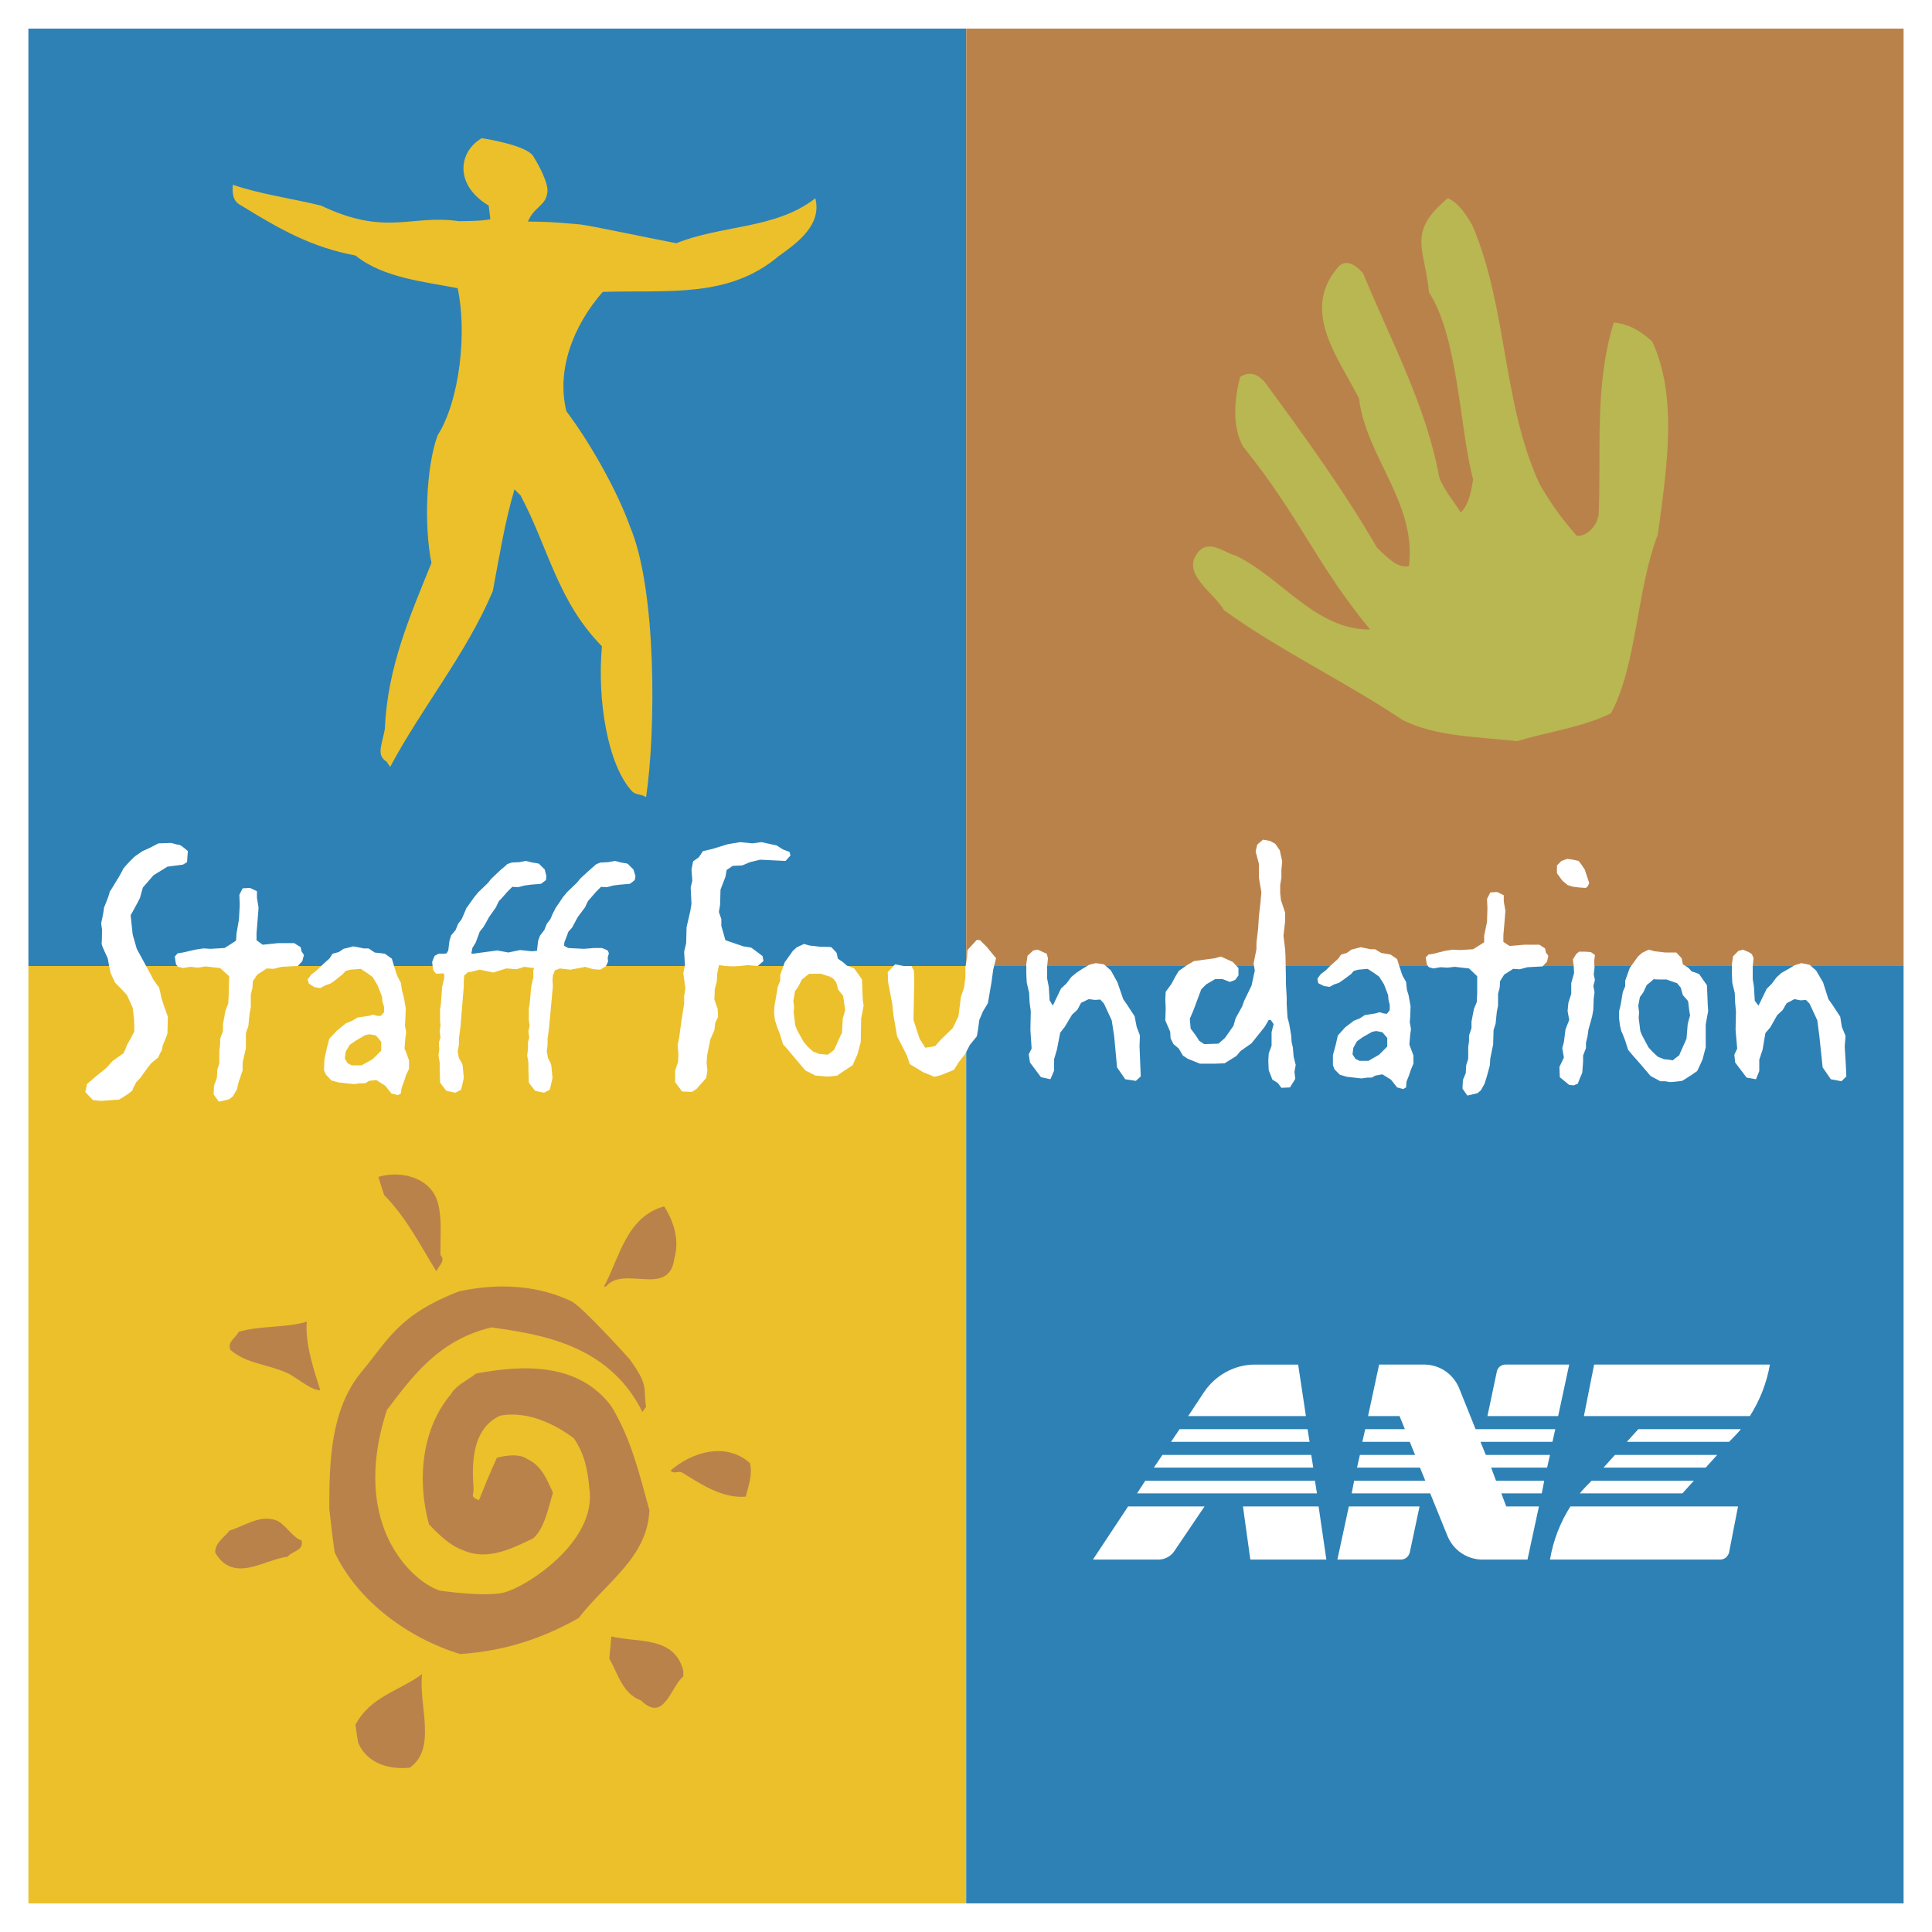 <?xml version="1.0" encoding="utf-8"?>
<!-- Generator: Adobe Illustrator 13.0.0, SVG Export Plug-In . SVG Version: 6.00 Build 14576)  -->
<!DOCTYPE svg PUBLIC "-//W3C//DTD SVG 1.0//EN" "http://www.w3.org/TR/2001/REC-SVG-20010904/DTD/svg10.dtd">
<svg version="1.0" id="Layer_1" xmlns="http://www.w3.org/2000/svg" xmlns:xlink="http://www.w3.org/1999/xlink" x="0px" y="0px"
	 width="192.756px" height="192.756px" viewBox="0 0 192.756 192.756" enable-background="new 0 0 192.756 192.756"
	 xml:space="preserve">
<g>
	<polygon fill-rule="evenodd" clip-rule="evenodd" fill="#FFFFFF" points="0,0 192.756,0 192.756,192.756 0,192.756 0,0 	"/>
	<polygon fill-rule="evenodd" clip-rule="evenodd" fill="#2E81B5" points="2.834,96.378 96.398,96.378 96.398,2.855 2.834,2.855 
		2.834,96.378 	"/>
	<polygon fill-rule="evenodd" clip-rule="evenodd" fill="#BA824B" points="96.398,96.378 189.921,96.378 189.921,2.855 
		96.398,2.855 96.398,96.378 	"/>
	<polygon fill-rule="evenodd" clip-rule="evenodd" fill="#EBC02B" points="2.834,189.9 96.398,189.9 96.398,96.378 2.834,96.378 
		2.834,189.9 	"/>
	<polygon fill-rule="evenodd" clip-rule="evenodd" fill="#2E81B5" points="96.398,189.9 189.921,189.9 189.921,96.378 
		96.398,96.378 96.398,189.9 	"/>
	<path fill-rule="evenodd" clip-rule="evenodd" fill="#B8B751" d="M146.892,22.473c3.508,8.198,2.978,17.661,6.689,25.777
		c1.02,1.795,2.243,3.548,3.752,5.221c0.856,0.041,1.917-0.775,2.162-2.08c0.285-6.444-0.449-12.807,1.509-19.21
		c1.55,0.123,2.773,0.938,3.834,1.876c2.61,5.628,1.428,12.766,0.57,19.251c-2.161,5.628-2.079,13.052-4.69,17.864
		c-2.977,1.428-6.239,1.835-9.38,2.773c-3.997-0.448-8.117-0.448-11.421-2.121c-5.791-3.875-12.113-6.852-17.782-10.931
		c-1.102-1.876-4.323-3.63-2.61-5.791c1.102-1.346,2.61,0.041,3.752,0.326c4.609,2.202,7.954,7.423,13.419,7.382
		c-5.384-6.526-7.016-11.257-12.685-18.272c-1.102-1.999-0.856-4.69-0.285-6.934c1.305-0.816,2.12,0.204,2.406,0.449
		c3.874,5.261,7.953,10.89,11.257,16.6c0.938,0.856,1.958,2.08,3.182,1.835c0.774-6.362-4.283-10.89-4.977-16.722
		c-1.957-3.916-5.791-8.606-2.243-12.929c0.775-1.142,1.917-0.449,2.651,0.448c2.773,6.73,6.281,13.174,7.586,20.312
		c0.449,1.264,1.428,2.365,2.162,3.548c0.856-0.938,1.02-2.121,1.224-3.304c-1.347-5.017-1.469-14.153-4.405-18.68
		c-0.407-4.405-2.243-5.955,1.876-9.381C145.546,20.23,146.32,21.494,146.892,22.473L146.892,22.473z"/>
	<path fill-rule="evenodd" clip-rule="evenodd" fill="#BA824B" d="M43.744,120.238c0.367,1.508,0.163,3.549,0.204,4.975
		c0.571,0.613-0.245,1.102-0.408,1.633c-1.55-2.488-2.937-5.303-5.221-7.627l-0.571-1.795
		C39.95,116.73,43.172,117.465,43.744,120.238L43.744,120.238z"/>
	<path fill-rule="evenodd" clip-rule="evenodd" fill="#BA824B" d="M66.257,120.359c0.979,1.51,1.55,3.346,1.02,5.221
		c-0.53,3.916-5.058,0.613-6.811,2.773h-0.204C61.812,125.5,62.464,121.42,66.257,120.359L66.257,120.359z"/>
	<path fill-rule="evenodd" clip-rule="evenodd" fill="#BA824B" d="M62.791,135.574c2.04,2.773,1.346,2.977,1.672,4.771l-0.367,0.529
		c-3.426-6.934-10.646-7.789-15.05-8.441c-5.384,1.264-8.035,5.098-10.441,8.238c-3.875,11.91,2.977,17.375,5.302,18.027
		c0,0,4.079,0.611,6.118,0.244c2.08-0.326,9.625-5.016,8.769-10.48c-0.163-1.877-0.49-3.428-1.55-4.977
		c-1.428-1.061-4.323-2.814-7.342-2.244c-3.059,1.387-2.773,5.426-2.651,7.301c0,0.734-0.367,0.734,0.53,1.143
		c1.183-2.977,1.794-4.242,1.794-4.242s2.04-0.611,3.019,0.123c1.468,0.652,1.998,2.121,2.569,3.344
		c-0.367,1.225-0.816,3.59-1.958,4.568c-2.121,1.02-4.568,2.283-7.016,1.184c-1.305-0.449-2.488-1.633-3.385-2.57
		c-1.224-4.404-0.734-9.584,2.203-13.012c0.489-0.896,1.754-1.426,2.488-2.039c4.731-0.896,10.237-1.1,13.5,3.264
		c1.999,3.305,2.773,6.689,3.793,10.359c-0.163,4.691-4.283,7.18-7.056,10.768c-3.671,2.08-7.464,3.305-11.828,3.59
		c-5.098-1.551-10.196-5.221-12.521-10.156c-0.204-1.387-0.53-4.324-0.53-4.324c0-4.73,0.122-9.828,3.14-13.58
		c2.774-3.305,3.712-5.752,9.789-8.117c6.199-1.346,10.074,0.449,11.216,0.979C58.1,130.354,62.791,135.574,62.791,135.574
		L62.791,135.574z"/>
	<path fill-rule="evenodd" clip-rule="evenodd" fill="#BA824B" d="M30.61,131.861c-0.204,2.203,0.774,5.018,1.346,6.854
		c-1.101-0.041-2.569-1.51-3.548-1.836c-1.835-0.775-3.875-0.857-5.425-2.203c-0.326-0.855,0.571-1.182,0.816-1.795
		C25.96,132.229,28.449,132.514,30.61,131.861L30.61,131.861z"/>
	<path fill-rule="evenodd" clip-rule="evenodd" fill="#BA824B" d="M74.823,145.975c0.285,1.223-0.164,2.242-0.408,3.344
		c-2.447,0.203-4.609-1.346-6.444-2.447c-0.367-0.082-0.856,0.203-1.06-0.162C69.072,144.832,72.457,143.854,74.823,145.975
		L74.823,145.975z"/>
	<path fill-rule="evenodd" clip-rule="evenodd" fill="#BA824B" d="M30.08,153.682c0.285,1.02-0.938,1.061-1.387,1.633
		c-2.284,0.244-5.384,2.732-7.219-0.408c-0.041-0.979,0.897-1.51,1.427-2.203c1.468-0.447,2.937-1.549,4.527-1.061
		C28.326,151.848,29.183,153.438,30.08,153.682L30.08,153.682z"/>
	<path fill-rule="evenodd" clip-rule="evenodd" fill="#BA824B" d="M68.174,166.693v0.57c-1.264,1.02-1.917,4.65-4.201,2.406
		c-1.876-0.693-2.325-2.691-3.181-4.199l0.204-2.203C63.606,163.92,67.277,163.186,68.174,166.693L68.174,166.693z"/>
	<path fill-rule="evenodd" clip-rule="evenodd" fill="#BA824B" d="M42.112,167.02c-0.367,3.1,1.509,7.424-1.224,9.34
		c-1.917,0.205-4.201-0.326-5.139-2.447c-0.082-0.367-0.204-1.223-0.285-1.836C36.973,169.223,39.909,168.691,42.112,167.02
		L42.112,167.02z"/>
	<path fill-rule="evenodd" clip-rule="evenodd" fill="#EBC02B" d="M48.066,13.786c-2.325,1.346-2.773,4.649,0.693,6.729l0.164,1.346
		c-0.49,0.204-3.141,0.204-3.141,0.204c-4.813-0.693-7.219,1.55-13.745-1.55c-2.978-0.734-5.914-1.101-8.81-2.08
		c-0.041,0.734-0.081,1.631,0.857,2.08c3.793,2.325,6.974,4.16,11.379,4.976c2.773,2.244,6.893,2.61,10.196,3.263
		c0.938,4.323,0.245,11.134-1.999,14.683c-1.183,3.222-1.346,9.218-0.612,12.726c-2.162,5.343-4.405,10.441-4.649,16.559
		c-0.326,1.713-0.856,2.61,0.163,3.263l0.367,0.53c3.14-5.914,7.586-11.257,10.237-17.538c0.693-3.63,1.142-6.648,2.162-10.156
		l0.612,0.612c2.773,5.221,3.671,10.522,8.116,15.05c-0.489,5.343,0.571,11.869,3.019,14.479c0.367,0.367,0.897,0.245,1.387,0.571
		c0.979-6.607,1.06-20.679-1.591-26.959c-1.305-3.671-4.079-8.524-6.362-11.543c-1.02-4.119,0.693-8.565,3.629-11.909
		c6.648-0.204,12.562,0.652,17.579-3.589c1.958-1.387,4.283-3.141,3.63-5.751c-3.956,3.1-9.381,2.651-13.867,4.487
		c-3.181-0.612-8.524-1.754-9.584-1.876c-1.061-0.082-2.774-0.286-5.221-0.286c0.571-1.427,1.754-1.591,1.917-2.814
		c0.245-0.857-0.897-2.937-1.346-3.63C52.716,14.479,48.066,13.786,48.066,13.786L48.066,13.786z"/>
	<polygon fill-rule="evenodd" clip-rule="evenodd" fill="#FFFFFF" points="30.162,95.888 29.713,96.378 28.082,96.459 
		27.307,96.663 26.613,96.623 25.675,97.234 25.227,97.887 25.186,98.58 25.022,99.232 25.022,100.498 24.9,101.15 24.778,102.373 
		24.533,103.066 24.533,104.576 24.207,106.004 24.207,106.779 23.799,108.002 23.636,108.695 23.228,109.389 22.861,109.674 
		21.841,109.92 21.311,109.186 21.352,108.328 21.637,107.553 21.678,106.738 21.882,106.086 21.882,104.82 21.963,104.209 
		21.963,103.639 22.249,102.863 22.249,102.17 22.494,100.824 22.779,100.09 22.82,99.111 22.861,97.398 21.963,96.582 
		20.495,96.418 19.761,96.541 18.986,96.459 18.252,96.582 17.763,96.459 17.559,96.214 17.436,95.44 17.722,95.114 18.252,95.032 
		19.476,94.747 20.292,94.624 21.025,94.665 22.412,94.583 23.554,93.849 23.595,93.156 23.84,91.728 23.921,90.26 23.88,89.281 
		24.207,88.628 24.941,88.588 25.634,88.914 25.634,89.566 25.797,90.545 25.716,91.606 25.594,93.115 25.594,93.808 26.205,94.257 
		27.755,94.094 28.489,94.094 29.346,94.094 29.998,94.501 30.08,94.91 30.325,95.277 30.162,95.888 	"/>
	<path fill-rule="evenodd" clip-rule="evenodd" fill="#FFFFFF" d="M38.033,104.82l-0.856,0.857l-1.101,0.611h-0.979l-0.408-0.203
		l-0.286-0.49l0.082-0.652l0.408-0.693l0.571-0.408l0.979-0.57l0.449-0.082l0.612,0.121l0.53,0.613V104.82L38.033,104.82z
		 M40.807,105.799l-0.245-0.693l-0.204-0.488l0.082-0.979l0.082-0.654l-0.123-0.693l0.041-0.57l0.041-1.143l-0.204-1.141
		l-0.163-0.572l-0.122-0.814l-0.367-0.693l-0.326-1.021l-0.204-0.693L38.4,95.154l-1.02-0.123l-0.611-0.408H36.28l-1.02-0.204
		l-0.979,0.245l-0.489,0.326l-0.612,0.163l-0.286,0.449l-0.897,0.815l-0.408,0.408l-0.53,0.408l-0.367,0.49l0.123,0.406l0.571,0.367
		l0.571,0.082l0.53-0.285l0.489-0.164l0.408-0.285l0.815-0.652l0.286-0.326l0.489-0.122l1.02-0.082l0.734,0.489l0.449,0.326
		l0.49,0.816l0.448,1.143l0.041,0.488l0.163,0.531v0.529l-0.326,0.367h-0.367l-0.408-0.123l-0.408,0.123l-1.142,0.164l-0.53,0.326
		l-0.612,0.244l-0.897,0.734l-0.775,0.816l-0.245,0.938l-0.245,1.143l-0.041,1.061l0.204,0.447l0.531,0.572l0.734,0.203l1.55,0.164
		l0.571-0.082h0.53l0.367-0.244l0.734-0.082l0.897,0.57l0.611,0.775l0.653,0.162l0.286-0.162l0.082-0.572l0.245-0.652l0.204-0.652
		l0.285-0.57V105.799L40.807,105.799z"/>
	<path fill-rule="evenodd" clip-rule="evenodd" fill="#FFFFFF" d="M138.408,104.412l-0.815,0.816l-1.061,0.611h-0.897l-0.408-0.203
		l-0.285-0.449l0.082-0.652l0.367-0.652l0.57-0.408l0.938-0.531l0.407-0.08l0.612,0.121l0.489,0.572V104.412L138.408,104.412z
		 M141.019,105.311l-0.408-1.102l0.082-0.938l0.082-0.613l-0.123-0.652l0.041-0.529l0.041-1.061l-0.204-1.143l-0.163-0.529
		l-0.082-0.775l-0.367-0.652l-0.326-0.979l-0.203-0.652l-0.653-0.449l-0.938-0.163l-0.612-0.367h-0.448l-0.979-0.204l-0.938,0.245
		l-0.449,0.326l-0.571,0.163l-0.285,0.408l-0.856,0.775l-0.407,0.408l-0.49,0.367l-0.326,0.449l0.082,0.447l0.57,0.287l0.571,0.08
		l0.448-0.244l0.49-0.162l0.408-0.287l0.774-0.57l0.285-0.326l0.449-0.122l0.938-0.082l0.693,0.448l0.449,0.326l0.489,0.775
		l0.408,1.061l0.04,0.49l0.123,0.488v0.531l-0.286,0.367l-0.326-0.041l-0.407-0.123l-0.408,0.123l-1.061,0.162l-0.489,0.326
		l-0.612,0.246l-0.856,0.652l-0.734,0.814l-0.203,0.898l-0.286,1.061v1.02l0.163,0.408l0.53,0.529l0.693,0.205l1.469,0.162
		l0.571-0.082h0.448l0.367-0.203l0.693-0.123l0.856,0.531l0.612,0.775l0.611,0.162l0.285-0.162l0.041-0.572l0.245-0.611l0.204-0.611
		l0.244-0.572V105.311L141.019,105.311z"/>
	<path fill-rule="evenodd" clip-rule="evenodd" fill="#FFFFFF" d="M15.03,84.55c0,0-0.612,0.286-0.816,0.367
		c-0.163,0.123-0.53,0.367-0.652,0.449c-0.163,0.082-1.061,1.02-1.265,1.305c0,0.041-0.53,1.02-0.611,1.102
		c-0.082,0.123-0.653,1.101-0.734,1.183c-0.041,0.245-0.245,0.775-0.245,0.775s-0.204,0.53-0.326,0.815
		c0,0.245-0.245,1.387-0.286,1.55c0,0.123,0.082,0.612,0.082,0.612s0,1.183-0.041,1.468c0.041,0.245,0.612,1.428,0.612,1.428
		s0.204,1.142,0.285,1.468c0.123,0.286,0.286,0.612,0.449,0.979c0.245,0.203,1.183,1.223,1.183,1.223l0.571,1.264
		c0,0,0.122,0.939,0.122,0.98c0.041,0.244,0.041,1.387,0.041,1.387s-0.571,1.141-0.734,1.346c0,0.082-0.326,0.814-0.326,0.814
		s-1.02,0.734-1.142,0.816c-0.122,0.164-0.571,0.652-0.571,0.652s-0.612,0.49-0.653,0.531c-0.082,0.041-0.979,0.814-1.305,1.102
		c-0.041,0.326-0.082,0.406-0.164,0.773c0.367,0.408,0.449,0.49,0.775,0.816c0.408,0.041,0.693,0.082,0.816,0.082
		c0.163,0,1.346-0.123,1.754-0.123c0.326-0.162,1.02-0.611,1.346-0.896c0.041-0.205,0.408-0.857,0.408-0.857
		s0.408-0.449,0.489-0.529c0.122-0.246,1.02-1.387,1.02-1.387s0.449-0.367,0.653-0.531c0.122-0.162,0.122-0.367,0.367-0.693
		c0-0.041,0.123-0.57,0.123-0.57s0.408-0.939,0.449-1.143c0-0.285,0.041-1.264,0.041-1.672c-0.082-0.244-0.408-1.143-0.408-1.143
		l-0.245-0.775c-0.123-0.693-0.163-0.652-0.204-0.979c-0.286-0.326-0.53-0.775-0.571-0.775c0-0.039-1.672-3.099-1.672-3.099
		l-0.408-1.428l-0.204-1.917c0,0,0.816-1.468,0.938-1.754c0-0.041,0.285-1.02,0.285-1.02l1.061-1.224l1.387-0.856
		c0,0,1.183-0.163,1.55-0.204c0.122-0.082,0.204-0.123,0.408-0.245c0-0.082,0.041-0.693,0.082-1.101
		c-0.163-0.123-0.53-0.489-0.816-0.612c-0.367-0.041-0.774-0.204-0.856-0.204c-0.082,0-1.02,0.041-1.265,0.041L15.03,84.55
		L15.03,84.55z"/>
	<polygon fill-rule="evenodd" clip-rule="evenodd" fill="#FFFFFF" points="78.371,85.896 77.514,85.855 75.842,85.773 
		74.823,86.018 74.047,86.344 73.109,86.385 72.498,86.793 72.375,87.486 71.886,88.751 71.845,90.26 71.723,90.994 71.967,91.688 
		71.967,92.381 72.375,93.808 74.17,94.42 74.945,94.542 75.557,94.991 76.087,95.399 76.168,95.888 75.598,96.378 74.578,96.337 
		73.109,96.418 71.723,96.337 71.56,97.111 71.519,97.887 71.315,98.703 71.274,99.723 71.601,100.66 71.641,101.436 
		71.356,102.088 71.274,102.781 70.866,103.719 70.703,104.535 70.54,105.352 70.499,106.086 70.581,106.779 70.458,107.553 
		69.479,108.654 69.031,108.939 68.052,108.898 67.358,107.961 67.358,106.818 67.644,105.963 67.685,105.105 67.603,104.291 
		67.767,103.475 67.97,101.965 68.256,100.131 68.256,99.396 68.378,98.621 68.174,97.071 68.337,96.337 68.256,94.95 68.46,94.094 
		68.5,92.503 68.868,90.913 68.99,90.178 68.909,88.547 69.072,87.854 68.99,86.752 69.153,85.937 69.724,85.529 70.132,84.917 
		71.029,84.713 72.62,84.224 73.844,84.02 75.067,84.142 75.964,84.02 77.474,84.346 78.126,84.754 78.779,84.999 78.86,85.366 
		78.371,85.896 	"/>
	<polygon fill-rule="evenodd" clip-rule="evenodd" fill="#FFFFFF" points="99.09,96.745 98.927,97.969 98.561,100.09 98.07,100.904 
		97.704,101.762 97.581,102.699 97.459,103.393 96.766,104.25 96.276,105.188 95.664,105.963 95.175,106.738 93.87,107.268 
		93.217,107.432 92.728,107.227 92.116,106.982 90.77,106.166 90.484,105.311 89.505,103.393 89.138,101.271 89.016,100.131 
		88.608,98.01 88.567,96.99 89.302,96.214 90.158,96.378 90.933,96.378 91.178,96.827 91.219,97.805 91.137,101.762 91.749,103.639 
		92.32,104.535 93.299,104.371 93.87,103.719 95.053,102.578 95.624,101.395 95.868,99.477 96.195,98.498 96.317,97.52 96.317,96.5 
		96.48,95.562 96.521,94.787 97.459,93.768 97.785,93.808 98.438,94.461 99.376,95.603 99.09,96.745 	"/>
	<polygon fill-rule="evenodd" clip-rule="evenodd" fill="#FFFFFF" points="113.773,106.453 113.814,107.391 113.324,107.84 
		112.265,107.676 111.448,106.492 111.163,103.393 110.918,101.803 110.144,100.131 109.776,99.723 109.246,99.764 108.634,99.682 
		107.859,100.049 107.492,100.742 106.962,101.23 106.228,102.455 105.779,103.025 105.453,104.699 105.167,105.678 
		105.167,106.818 104.801,107.676 103.862,107.473 102.761,106.004 102.639,105.188 102.925,104.617 102.802,102.74 
		102.843,100.904 102.721,100.008 102.68,99.07 102.435,98.01 102.394,97.111 102.394,96.174 102.517,95.358 103.087,94.828 
		103.536,94.747 104.066,94.991 104.434,95.154 104.556,95.603 104.474,96.418 104.474,97.643 104.638,98.457 104.719,99.805 
		105.045,100.334 105.29,99.805 105.86,98.621 106.392,98.131 106.881,97.479 107.37,97.071 107.981,96.663 108.675,96.255 
		109.327,96.092 110.144,96.214 110.837,96.827 111.489,98.01 112.061,99.682 112.428,100.211 113.202,101.395 113.406,102.455 
		113.732,103.311 113.691,104.371 113.773,106.453 	"/>
	<polygon fill-rule="evenodd" clip-rule="evenodd" fill="#FFFFFF" points="129.149,106.941 129.231,107.635 128.701,108.492 
		127.845,108.531 127.478,108.043 126.947,107.717 126.58,106.779 126.539,105.84 126.58,105.105 126.866,104.332 126.866,103.639 
		126.866,102.984 127.069,102.17 126.784,101.762 126.58,101.762 126.173,102.455 124.867,104.086 123.766,104.861 123.358,105.352 
		122.175,106.086 121.196,106.125 119.729,106.125 118.505,105.637 118.016,105.311 117.607,104.617 117.077,104.168 
		116.791,103.598 116.751,102.943 116.262,101.803 116.302,100.578 116.262,99.723 116.302,98.947 116.873,98.172 117.24,97.479 
		117.607,96.867 118.423,96.296 119.116,95.888 121.196,95.603 121.809,95.44 122.991,95.97 123.562,96.582 123.562,97.316 
		123.235,97.764 122.706,97.969 121.972,97.684 121.237,97.684 120.34,98.213 119.851,98.703 119.075,100.783 118.709,101.639 
		118.79,102.617 119.279,103.271 119.646,103.842 120.136,104.168 121.563,104.127 122.216,103.557 123.072,102.332 
		123.276,101.598 123.929,100.416 124.133,99.844 124.867,98.336 125.193,96.827 125.071,96.133 125.356,94.706 125.356,94.053 
		125.52,92.707 125.602,91.402 125.765,89.975 125.846,88.996 125.602,87.568 125.602,86.181 125.275,84.958 125.438,84.264 
		126.009,83.775 126.702,83.897 127.232,84.183 127.682,84.835 127.926,85.937 127.845,86.793 127.845,87.568 127.723,88.302 
		127.723,89.118 127.804,89.812 128.212,91.035 128.212,91.973 128.049,93.36 128.212,94.665 128.253,95.317 128.293,97.398 
		128.293,98.09 128.375,99.518 128.375,100.211 128.456,101.518 128.619,102.129 128.823,103.311 128.864,103.965 128.986,104.494 
		129.068,105.432 129.272,106.248 129.149,106.941 	"/>
	<path fill-rule="evenodd" clip-rule="evenodd" fill="#FFFFFF" d="M158.435,88.384l-0.204,0.204l-0.652-0.041l-0.653-0.082
		l-0.529-0.163l-0.53-0.449l-0.53-0.734v-0.775l0.448-0.448l0.571-0.204l0.611,0.082l0.53,0.123l0.286,0.367l0.326,0.489
		l0.244,0.734l0.204,0.612L158.435,88.384L158.435,88.384z M158.965,98.377l0.122,0.611l-0.082,0.611l-0.04,1.143l-0.123,0.693
		l-0.366,1.305l-0.082,0.611l-0.163,0.693v0.531l-0.285,0.734v0.611l-0.082,1.102l-0.245,0.57l-0.203,0.531l-0.408,0.162
		l-0.448-0.041l-0.938-0.773l-0.041-1.02l0.449-0.939l-0.163-0.938l0.163-0.611l0.163-1.266l0.367-0.938l-0.163-0.898l0.081-0.814
		l0.285-0.898V98.09l0.286-1.019l-0.041-0.734l-0.082-0.612l0.327-0.53l0.285-0.245h0.611l0.571,0.041l0.408,0.286l-0.082,0.652
		l0.041,0.612l-0.082,0.693l0.123,0.529L158.965,98.377L158.965,98.377z"/>
	<polygon fill-rule="evenodd" clip-rule="evenodd" fill="#FFFFFF" points="154.355,95.929 153.907,96.418 152.398,96.5 
		151.623,96.704 150.971,96.663 150.073,97.234 149.665,97.887 149.625,98.539 149.461,99.15 149.461,100.334 149.339,100.945 
		149.217,102.129 149.013,102.781 148.972,104.209 148.687,105.596 148.646,106.289 148.319,107.473 148.115,108.125 
		147.748,108.777 147.422,109.062 146.402,109.307 145.913,108.613 145.954,107.758 146.239,107.064 146.28,106.289 
		146.484,105.637 146.484,104.453 146.565,103.883 146.565,103.311 146.811,102.578 146.811,101.924 147.055,100.66 147.341,99.967 
		147.381,99.029 147.381,97.398 146.565,96.623 145.138,96.459 144.444,96.541 143.71,96.5 143.017,96.623 142.568,96.5 
		142.364,96.255 142.242,95.521 142.527,95.236 143.017,95.154 144.159,94.869 144.934,94.747 145.668,94.787 146.974,94.706 
		148.074,94.012 148.074,93.36 148.36,91.973 148.4,90.586 148.36,89.689 148.687,89.037 149.38,88.996 150.032,89.322 
		150.032,89.934 150.195,90.872 150.114,91.892 149.991,93.319 149.991,93.972 150.604,94.379 152.071,94.257 152.725,94.257 
		153.581,94.257 154.151,94.624 154.233,95.032 154.479,95.358 154.355,95.929 	"/>
	<polygon fill-rule="evenodd" clip-rule="evenodd" fill="#FFFFFF" points="184.17,106.453 184.211,107.391 183.722,107.879 
		182.661,107.676 181.846,106.492 181.52,103.393 181.315,101.803 180.54,100.131 180.173,99.764 179.644,99.805 179.031,99.682 
		178.257,100.09 177.849,100.783 177.318,101.271 176.625,102.496 176.136,103.066 175.851,104.738 175.523,105.719 
		175.523,106.859 175.197,107.676 174.26,107.512 173.117,106.004 173.036,105.229 173.321,104.617 173.158,102.74 173.199,100.945 
		173.117,100.049 173.077,99.07 172.832,98.051 172.791,97.111 172.791,96.174 172.913,95.399 173.443,94.869 173.893,94.747 
		174.464,94.991 174.79,95.195 174.953,95.603 174.871,96.418 174.871,97.684 174.993,98.457 175.075,99.844 175.442,100.334 
		175.687,99.844 176.258,98.662 176.747,98.172 177.237,97.52 177.727,97.071 178.379,96.704 179.072,96.296 179.725,96.092 
		180.54,96.255 181.193,96.827 181.887,98.01 182.417,99.682 182.824,100.252 183.6,101.436 183.763,102.455 184.13,103.352 
		184.048,104.412 184.17,106.453 	"/>
	<path fill-rule="evenodd" clip-rule="evenodd" fill="#FFFFFF" d="M62.627,86.181c-0.041-0.041-0.653-0.122-0.653-0.122
		c0.041,0-0.611-0.163-0.611-0.163c-0.041,0-0.693,0.122-0.693,0.122l-0.775,0.041l-0.408,0.163
		c-0.041,0.041-0.652,0.571-0.652,0.571l-0.897,0.816l-0.408,0.489l-0.938,0.897l-0.408,0.489l-0.775,1.142
		c0,0.041-0.245,0.49-0.245,0.49l-0.245,0.571l-0.367,0.489l-0.245,0.612l-0.408,0.53c-0.041,0.041-0.204,0.53-0.204,0.53
		s-0.082,0.612-0.123,1.02l0,0c-0.041,0-0.53,0.041-0.53,0.041l-1.142-0.123c-0.041,0-1.183,0.245-1.183,0.245l-1.101-0.204
		c-0.041,0-2.447,0.327-2.447,0.327l-0.163-0.041c0.041,0,0.122-0.531,0.122-0.531l0.327-0.53l0.408-1.101l0.326-0.408
		c0.041,0,0.612-1.061,0.612-1.061l0.693-0.979c0-0.041,0.286-0.612,0.286-0.612c0.041,0,0.856-0.938,0.856-0.938l0.49-0.489
		c0,0.041,0.611,0.041,0.611,0.041l0.612-0.163l0.652-0.082l0.979-0.082l0.489-0.367c0-0.041,0.041-0.408,0.041-0.408l-0.163-0.652
		c-0.041-0.041-0.571-0.571-0.571-0.571c-0.041-0.041-0.653-0.122-0.653-0.122l-0.652-0.163l-0.652,0.122l-0.775,0.041
		c-0.041,0-0.449,0.163-0.449,0.163c0,0.041-0.652,0.571-0.652,0.571l-0.857,0.816c-0.04,0-0.407,0.489-0.407,0.489l-0.938,0.897
		l-0.408,0.489l-0.815,1.142c0,0.041-0.204,0.49-0.204,0.49l-0.245,0.571l-0.367,0.489l-0.245,0.612l-0.449,0.53
		c0,0.041-0.164,0.53-0.164,0.53l-0.122,0.979l-0.163,0.286c-0.041,0-0.245,0.041-0.245,0.041h-0.53
		c-0.041,0-0.408,0.204-0.408,0.204c-0.041,0.041-0.245,0.571-0.245,0.571c-0.041,0.041,0.082,0.816,0.082,0.816
		c0,0.041,0.286,0.407,0.286,0.407c0.082,0,0.693-0.041,0.734-0.041l0,0c0,0.041,0.122,0.164,0.122,0.164
		c-0.041,0-0.041,0.326-0.041,0.326c0,0.041-0.204,0.855-0.204,0.855c0,0.041-0.122,1.713-0.122,1.713l-0.082,0.49v1.143
		l0.041,0.529l-0.082,0.572l0.082,0.611l-0.163,0.488l0,0c0,0.123,0.041,0.695,0.041,0.695l-0.081,0.611
		c0,0.041,0.122,0.693,0.122,0.693c0-0.041,0,0.611,0,0.611l0.041,1.387c0,0.041,0.612,0.816,0.612,0.816
		c0.041,0.041,0.897,0.203,0.897,0.203c0.041,0,0.571-0.285,0.571-0.285c0.041-0.041,0.286-1.184,0.286-1.184l0,0l-0.122-1.305
		c0-0.041-0.367-0.693-0.367-0.693c0-0.041-0.123-0.652-0.123-0.652l0.123-0.652v-0.572l0.163-1.305l0.326-3.996v-0.572l0.041-0.488
		c0.041,0,0.367-0.327,0.367-0.327h0.204l0.979-0.245c-0.041,0,1.346,0.285,1.346,0.285c0.041,0,1.305-0.408,1.305-0.408
		c-0.041,0,1.02,0.082,1.02,0.082c0.041,0,0.775-0.245,0.775-0.245l0.856,0.122c0,0,0.041,0,0.123-0.041
		c-0.041,0.163-0.082,0.286-0.082,0.286v0.775c-0.041,0-0.205,0.855-0.205,0.855c0,0.041-0.163,1.713-0.163,1.713l-0.082,0.49v1.143
		l0.082,0.529l-0.123,0.572l0.082,0.611l-0.123,0.488l0,0c0,0.123,0,0.695,0,0.695l-0.081,0.611c0,0.041,0.122,0.693,0.122,0.693
		c0-0.041,0,0.611,0,0.611l0.041,1.387c0,0.041,0.612,0.816,0.612,0.816c0.041,0.041,0.897,0.203,0.897,0.203
		c0.041,0,0.571-0.285,0.571-0.285c0.041-0.041,0.286-1.184,0.286-1.184l0,0L55,106.248c0-0.041-0.326-0.693-0.326-0.693
		c0-0.041-0.123-0.652-0.123-0.652l0.082-0.652v-0.572l0.163-1.305l0.367-3.996l-0.041-0.572l0.041-0.529
		c0.041,0,0.204-0.49,0.204-0.49c0,0.041,0.489-0.163,0.489-0.163l1.06,0.123c0.041,0,1.509-0.286,1.509-0.286
		c0,0.041,0.653,0.204,0.653,0.204c0.041,0.041,0.815,0.082,0.815,0.082c0.041-0.041,0.53-0.327,0.53-0.327
		c0.041,0,0.245-0.489,0.245-0.489l0,0c0-0.082-0.041-0.367-0.041-0.367l0.123-0.448c0-0.041-0.123-0.286-0.123-0.286
		c-0.041-0.041-0.571-0.245-0.571-0.245c-0.041,0-0.815,0-0.815,0l-0.979,0.082c0,0-1.509-0.082-1.591-0.082
		c0-0.041-0.408-0.204-0.408-0.245c0.041,0,0.041-0.326,0.041-0.326c0,0.041,0.408-1.06,0.408-1.06l0.367-0.408l0.571-1.061
		l0.734-0.979c0-0.041,0.285-0.612,0.285-0.612l0.816-0.938l0.49-0.489c0,0.041,0.611,0.041,0.611,0.041l0.612-0.163l0.653-0.082
		l0.979-0.082c0.041,0,0.489-0.367,0.489-0.367c0.041-0.041,0.082-0.408,0.082-0.408l-0.204-0.652
		C63.158,86.711,62.627,86.181,62.627,86.181L62.627,86.181z"/>
	<path fill-rule="evenodd" clip-rule="evenodd" fill="#FFFFFF" d="M85.998,97.725c0-0.041-0.775-1.102-0.775-1.102
		c-0.041-0.041-0.734-0.286-0.734-0.286l-0.367-0.326l-0.531-0.367l0,0c0-0.041-0.122-0.571-0.122-0.571
		c0-0.041-0.53-0.571-0.53-0.571c-0.041-0.041-1.101-0.041-1.101-0.041l-1.061-0.123l-0.571-0.163
		c-0.041,0.041-0.693,0.326-0.693,0.326l-0.408,0.367l-0.816,1.142c0,0.041-0.448,1.265-0.448,1.265v0.57l-0.245,0.611l-0.204,1.225
		l-0.123,0.652l-0.041,0.734l0.082,0.693l0.204,0.652l0.286,0.734l0.326,1.061c0.041,0,0.449,0.49,0.449,0.49l0.857,1.02l0.938,1.1
		c0.041,0,0.979,0.49,0.979,0.49l0.49,0.041l0.489,0.041c0,0.041,0.53,0,0.53,0l0.693-0.082c0-0.041,0.938-0.652,0.938-0.652
		l0.571-0.367l0.49-1.102l0.326-1.223l0.041-2.326l0.245-1.305v-0.041l-0.082-0.529L85.998,97.725L85.998,97.725z M80.573,104.412
		l-0.408-0.488l-0.612-1.102l-0.204-0.49c0-0.041-0.163-1.305-0.163-1.305l0.041-0.57l-0.082-0.652c0.041,0,0.163-0.898,0.163-0.898
		l0.326-0.449l0.367-0.732c0.041,0,0.693-0.572,0.734-0.572h0.734h0.489c0,0.041,0.856,0.285,0.856,0.285
		c-0.041,0,0.204,0.123,0.204,0.123c0.041-0.041,0.408,0.449,0.408,0.449l0,0l0.204,0.734l0.49,0.611l0,0
		c0,0.041,0.204,1.387,0.204,1.428l-0.245,0.855L84,103.066c-0.041,0-0.775,1.672-0.775,1.672s-0.612,0.49-0.653,0.49l-0.856-0.082
		l-0.612-0.244l0,0L80.573,104.412L80.573,104.412z"/>
	<path fill-rule="evenodd" clip-rule="evenodd" fill="#FFFFFF" d="M170.385,100.293l-0.082-1.998
		c-0.041-0.041-0.774-1.102-0.774-1.102c-0.041-0.041-0.734-0.285-0.775-0.285c0-0.041-0.326-0.367-0.326-0.367l-0.53-0.327l0,0
		c0-0.081-0.122-0.611-0.122-0.611l-0.53-0.571c-0.041,0-1.102,0-1.102,0l-1.061-0.122l-0.57-0.163
		c-0.041,0-0.693,0.326-0.693,0.326l-0.408,0.367l-0.815,1.142l-0.449,1.264c0,0,0,0.531,0,0.572c0-0.041-0.244,0.57-0.244,0.57
		c0,0.041-0.204,1.223-0.204,1.223l-0.163,0.693v0.693l0.081,0.693c0,0.041,0.163,0.652,0.163,0.652
		c0.041,0,0.326,0.775,0.326,0.775c0-0.041,0.327,1.02,0.327,1.02c0.04,0.041,0.407,0.49,0.407,0.49l0.897,1.02l0.938,1.102
		l0.979,0.529h0.489l0.49,0.082l0.529-0.041l0.653-0.08c0.04,0,0.979-0.613,0.979-0.613l0.53-0.367
		c0.041-0.041,0.53-1.141,0.53-1.141l0.326-1.225v-2.283l0.245-1.348l0,0L170.385,100.293L170.385,100.293z M163.451,100.334
		l0.163-0.857l0.326-0.447l0.367-0.775c0,0.041,0.693-0.57,0.693-0.57c0,0.041,0.774,0.041,0.774,0.041h0.49l0.815,0.285l0.245,0.08
		l0.367,0.449c0,0.041,0.203,0.734,0.203,0.734c0.041,0.041,0.53,0.611,0.53,0.611l0,0c0,0.082,0.163,1.387,0.204,1.428
		c-0.041,0.041-0.244,0.857-0.244,0.857l-0.123,1.469c0,0-0.734,1.631-0.734,1.672c0-0.041-0.652,0.488-0.652,0.488
		c0-0.039-0.856-0.121-0.856-0.121l-0.612-0.246l-0.529-0.488l-0.408-0.449l-0.611-1.143c0,0.041-0.204-0.488-0.204-0.488
		l-0.163-1.307l0.04-0.529C163.532,100.986,163.451,100.334,163.451,100.334L163.451,100.334z"/>
	<polygon fill-rule="evenodd" clip-rule="evenodd" fill="#FFFFFF" points="124.745,155.6 132.331,155.6 131.557,150.297 
		124.011,150.297 124.745,155.6 	"/>
	<path fill-rule="evenodd" clip-rule="evenodd" fill="#FFFFFF" d="M129.517,136.145h-4.323c-2.08,0-3.956,1.102-5.058,2.732
		l-1.591,2.406h11.747L129.517,136.145L129.517,136.145z"/>
	<path fill-rule="evenodd" clip-rule="evenodd" fill="#FFFFFF" d="M117.199,154.701l2.978-4.404h-7.627l-3.508,5.303h6.526
		C116.262,155.6,116.873,155.232,117.199,154.701L117.199,154.701z"/>
	<polygon fill-rule="evenodd" clip-rule="evenodd" fill="#FFFFFF" points="130.455,142.588 117.688,142.588 116.832,143.854 
		130.659,143.854 130.455,142.588 	"/>
	<polygon fill-rule="evenodd" clip-rule="evenodd" fill="#FFFFFF" points="131.025,146.422 130.822,145.158 115.976,145.158 
		115.119,146.422 131.025,146.422 	"/>
	<polygon fill-rule="evenodd" clip-rule="evenodd" fill="#FFFFFF" points="113.447,148.992 114.263,147.729 131.189,147.729 
		131.393,148.992 113.447,148.992 	"/>
	<path fill-rule="evenodd" clip-rule="evenodd" fill="#FFFFFF" d="M134.574,150.297l-1.142,5.303h6.321
		c0.449,0,0.775-0.285,0.897-0.693l0.979-4.609H134.574L134.574,150.297z"/>
	<path fill-rule="evenodd" clip-rule="evenodd" fill="#FFFFFF" d="M155.457,141.283l1.102-5.139c0,0-6.322,0-6.363,0
		c-0.408,0-0.774,0.285-0.856,0.693l-0.938,4.445H155.457L155.457,141.283z"/>
	<path fill-rule="evenodd" clip-rule="evenodd" fill="#FFFFFF" d="M152.398,155.6l1.142-5.303h-3.263l-0.49-1.305h4.038l0.245-1.264
		h-4.812l-0.49-1.307h5.588l0.286-1.264h-6.403l-0.531-1.305h7.179l0.286-1.266h-7.954l-1.672-4.16
		c-0.571-1.305-1.836-2.242-3.385-2.283h-4.568l-1.102,5.139h3.141l0.53,1.305h-3.956l-0.286,1.266h4.731l0.53,1.305h-5.506
		l-0.285,1.264h6.28l0.53,1.307h-7.097l-0.245,1.264h7.831l1.754,4.322c0.571,1.307,1.836,2.244,3.386,2.285H152.398L152.398,155.6z
		"/>
	<path fill-rule="evenodd" clip-rule="evenodd" fill="#FFFFFF" d="M156.681,150.297c-1.02,1.592-1.713,3.385-2.039,5.303h16.967
		c0.448,0,0.774-0.285,0.897-0.693l0.897-4.609H156.681L156.681,150.297z"/>
	<path fill-rule="evenodd" clip-rule="evenodd" fill="#FFFFFF" d="M162.309,143.854h10.197c0.407-0.408,0.815-0.816,1.183-1.266
		h-10.237L162.309,143.854L162.309,143.854z"/>
	<polygon fill-rule="evenodd" clip-rule="evenodd" fill="#FFFFFF" points="170.181,146.422 171.322,145.158 161.126,145.158 
		159.984,146.422 170.181,146.422 	"/>
	<path fill-rule="evenodd" clip-rule="evenodd" fill="#FFFFFF" d="M168.998,147.729h-10.196c-0.408,0.406-0.816,0.814-1.184,1.264
		h10.237L168.998,147.729L168.998,147.729z"/>
	<path fill-rule="evenodd" clip-rule="evenodd" fill="#FFFFFF" d="M158.026,141.283h16.56c0.979-1.549,1.672-3.264,1.998-5.139
		h-17.538L158.026,141.283L158.026,141.283z"/>
</g>
</svg>
